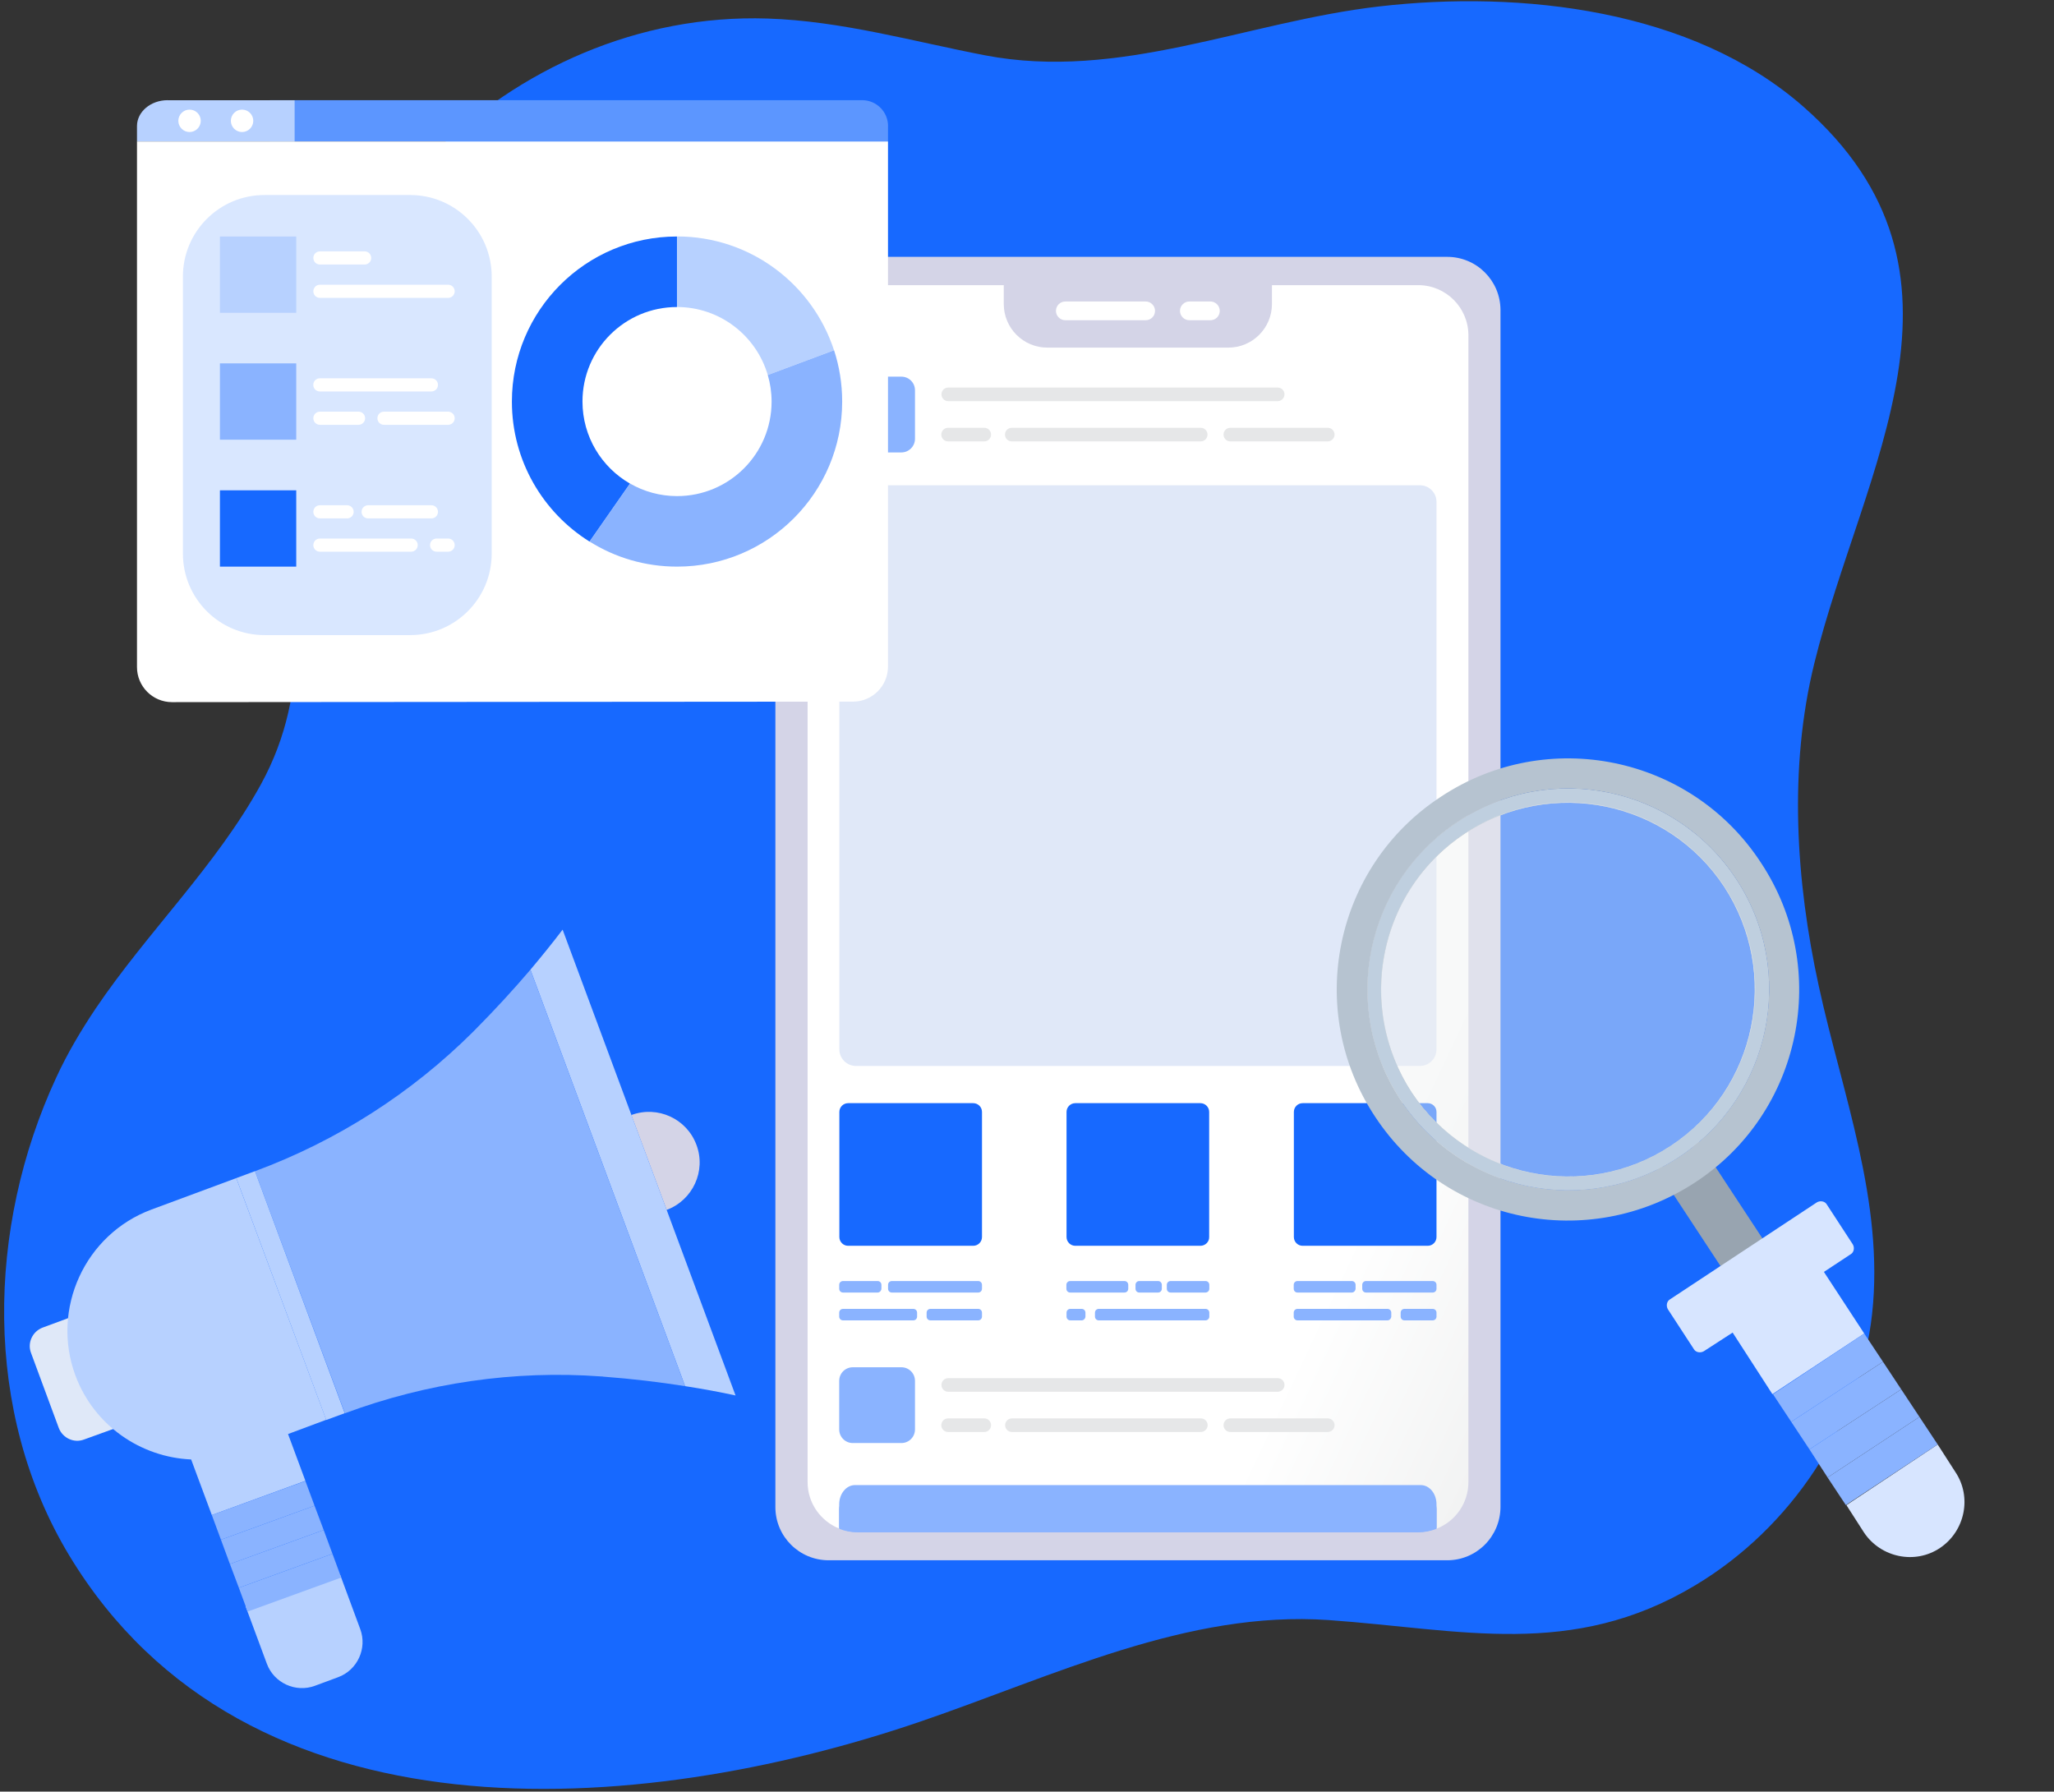 <svg width="360" height="314" viewBox="0 0 360 314" fill="none" xmlns="http://www.w3.org/2000/svg">
<rect x="0" y="0" width="360" height="314" fill="#333333" stroke="none"/>
<g clip-path="url(#clip0)">
<path d="M16.766 176.754C25.859 163.287 37.841 151.808 45.715 137.493C55.046 120.5 51.335 104.488 51.017 86.038C50.274 41.157 89.429 1.79 134.522 3.248C147.485 3.672 159.971 7.251 172.616 9.69C196.237 14.223 218.346 3.831 241.727 1.127C266.54 -1.736 296.629 1.604 316.113 18.73C349.224 47.837 326.399 82.088 317.996 116.232C313.462 134.63 314.761 154.406 318.764 172.777C322.873 191.705 330.269 210.554 328.122 230.25C325.975 249.761 313.94 267.788 297.079 277.862C275.474 290.798 256.095 285.576 232.873 283.932C208.113 282.209 184.678 293.741 161.164 301.773C111.962 318.554 43.143 323.856 12.153 272.639C-3.063 247.455 -2.321 215.113 9.847 188.869C11.809 184.601 14.195 180.598 16.766 176.754Z" fill="#1769FF"/>
<path d="M253.655 273.451H145.23C140.087 273.451 135.899 269.289 135.899 264.12V54.349C135.899 49.206 140.061 45.017 145.23 45.017H253.655C258.798 45.017 262.986 49.179 262.986 54.349V264.12C262.96 269.289 258.798 273.451 253.655 273.451Z" fill="#D4D4E7"/>
<path d="M248.565 49.974H150.294C145.442 49.974 141.545 53.898 141.545 58.722V259.745C141.545 263.457 143.852 266.611 147.112 267.91V264.543C147.112 263.032 148.332 261.786 149.869 261.786H249.042C250.553 261.786 251.799 263.006 251.799 264.543V267.91C255.06 266.638 257.366 263.457 257.366 259.745V58.722C257.34 53.898 253.416 49.974 248.565 49.974Z" fill="url(#paint0_linear)"/>
<path d="M249.015 261.813H149.842C148.331 261.813 147.085 263.032 147.085 264.57V267.937C148.066 268.334 149.153 268.546 150.293 268.546H248.564C249.704 268.546 250.765 268.334 251.772 267.937V264.57C251.772 263.032 250.552 261.813 249.015 261.813Z" fill="#8AB3FF"/>
<path d="M249.015 260.275H149.843C148.332 260.275 147.086 261.786 147.086 263.642V267.778C148.067 268.255 149.153 268.52 150.293 268.52H248.565C249.705 268.52 250.765 268.255 251.772 267.778V263.642C251.772 261.786 250.553 260.275 249.015 260.275Z" fill="#8AB3FF"/>
<path d="M157.981 252.906H149.472C148.146 252.906 147.086 251.845 147.086 250.52V242.01C147.086 240.685 148.146 239.625 149.472 239.625H157.981C159.307 239.625 160.367 240.685 160.367 242.01V250.52C160.367 251.845 159.307 252.906 157.981 252.906Z" fill="#8AB3FF"/>
<path d="M223.937 243.919H166.199C165.537 243.919 165.006 243.389 165.006 242.726C165.006 242.063 165.537 241.533 166.199 241.533H223.937C224.6 241.533 225.13 242.063 225.13 242.726C225.13 243.389 224.574 243.919 223.937 243.919Z" fill="#E6E7E8"/>
<path d="M172.508 250.971H166.173C165.51 250.971 164.98 250.44 164.98 249.778C164.98 249.115 165.51 248.585 166.173 248.585H172.508C173.171 248.585 173.701 249.115 173.701 249.778C173.701 250.44 173.171 250.971 172.508 250.971Z" fill="#E6E7E8"/>
<path d="M210.444 250.971H177.36C176.697 250.971 176.167 250.44 176.167 249.778C176.167 249.115 176.697 248.585 177.36 248.585H210.47C211.133 248.585 211.663 249.115 211.663 249.778C211.663 250.44 211.106 250.971 210.444 250.971Z" fill="#E6E7E8"/>
<path d="M232.712 250.971H215.64C214.977 250.971 214.447 250.44 214.447 249.778C214.447 249.115 214.977 248.585 215.64 248.585H232.712C233.375 248.585 233.905 249.115 233.905 249.778C233.905 250.44 233.348 250.971 232.712 250.971Z" fill="#E6E7E8"/>
<path d="M157.981 79.294H149.472C148.146 79.294 147.086 78.234 147.086 76.908V68.399C147.086 67.073 148.146 66.013 149.472 66.013H157.981C159.307 66.013 160.367 67.073 160.367 68.399V76.908C160.367 78.207 159.307 79.294 157.981 79.294Z" fill="#8AB3FF"/>
<path d="M223.937 70.307H166.199C165.536 70.307 165.006 69.777 165.006 69.114C165.006 68.452 165.536 67.921 166.199 67.921H223.937C224.6 67.921 225.13 68.452 225.13 69.114C225.13 69.777 224.573 70.307 223.937 70.307Z" fill="#E6E7E8"/>
<path d="M172.508 77.359H166.172C165.51 77.359 164.979 76.828 164.979 76.166C164.979 75.503 165.51 74.973 166.172 74.973H172.508C173.171 74.973 173.701 75.503 173.701 76.166C173.701 76.828 173.171 77.359 172.508 77.359Z" fill="#E6E7E8"/>
<path d="M210.443 77.359H177.333C176.67 77.359 176.14 76.828 176.14 76.166C176.14 75.503 176.67 74.973 177.333 74.973H210.443C211.106 74.973 211.636 75.503 211.636 76.166C211.636 76.828 211.106 77.359 210.443 77.359Z" fill="#E6E7E8"/>
<path d="M232.712 77.359H215.639C214.977 77.359 214.447 76.828 214.447 76.166C214.447 75.503 214.977 74.973 215.639 74.973H232.712C233.374 74.973 233.905 75.503 233.905 76.166C233.905 76.828 233.348 77.359 232.712 77.359Z" fill="#E6E7E8"/>
<path d="M248.856 186.818H150.028C148.411 186.818 147.112 185.519 147.112 183.901V87.963C147.112 86.346 148.411 85.047 150.028 85.047H248.856C250.473 85.047 251.772 86.346 251.772 87.963V183.901C251.772 185.519 250.473 186.818 248.856 186.818Z" fill="#E0E8F8"/>
<path d="M170.574 218.337H148.651C147.802 218.337 147.113 217.648 147.113 216.8V194.876C147.113 194.028 147.802 193.339 148.651 193.339H170.574C171.422 193.339 172.112 194.028 172.112 194.876V216.8C172.112 217.648 171.422 218.337 170.574 218.337Z" fill="#1769FF"/>
<path d="M210.391 218.337H188.467C187.619 218.337 186.929 217.648 186.929 216.8V194.876C186.929 194.028 187.619 193.339 188.467 193.339H210.391C211.239 193.339 211.928 194.028 211.928 194.876V216.8C211.955 217.648 211.239 218.337 210.391 218.337Z" fill="#1769FF"/>
<path d="M250.235 218.337H228.311C227.463 218.337 226.773 217.648 226.773 216.8V194.876C226.773 194.028 227.463 193.339 228.311 193.339H250.235C251.083 193.339 251.772 194.028 251.772 194.876V216.8C251.772 217.648 251.083 218.337 250.235 218.337Z" fill="#1769FF"/>
<path d="M153.819 226.529H147.748C147.377 226.529 147.086 226.237 147.086 225.866V225.177C147.086 224.806 147.377 224.514 147.748 224.514H153.819C154.19 224.514 154.482 224.806 154.482 225.177V225.866C154.455 226.237 154.164 226.529 153.819 226.529Z" fill="#8AB3FF"/>
<path d="M171.447 226.529H156.31C155.939 226.529 155.648 226.237 155.648 225.866V225.177C155.648 224.806 155.939 224.514 156.31 224.514H171.447C171.819 224.514 172.11 224.806 172.11 225.177V225.866C172.11 226.237 171.819 226.529 171.447 226.529Z" fill="#8AB3FF"/>
<path d="M160.075 231.407H147.748C147.377 231.407 147.085 231.115 147.085 230.744V230.055C147.085 229.683 147.377 229.392 147.748 229.392H160.075C160.446 229.392 160.738 229.683 160.738 230.055V230.744C160.738 231.115 160.446 231.407 160.075 231.407Z" fill="#8AB3FF"/>
<path d="M171.448 231.406H163.07C162.699 231.406 162.408 231.115 162.408 230.744V230.054C162.408 229.683 162.699 229.392 163.07 229.392H171.448C171.819 229.392 172.11 229.683 172.11 230.054V230.744C172.11 231.115 171.819 231.406 171.448 231.406Z" fill="#8AB3FF"/>
<path d="M197.083 226.529H187.566C187.194 226.529 186.903 226.237 186.903 225.866V225.177C186.903 224.806 187.194 224.514 187.566 224.514H197.083C197.454 224.514 197.745 224.806 197.745 225.177V225.866C197.745 226.237 197.454 226.529 197.083 226.529Z" fill="#8AB3FF"/>
<path d="M211.292 226.529H205.168C204.797 226.529 204.505 226.237 204.505 225.866V225.177C204.505 224.806 204.797 224.514 205.168 224.514H211.292C211.663 224.514 211.955 224.806 211.955 225.177V225.866C211.955 226.237 211.636 226.529 211.292 226.529Z" fill="#8AB3FF"/>
<path d="M202.968 226.529H199.681C199.309 226.529 199.018 226.237 199.018 225.866V225.177C199.018 224.806 199.309 224.514 199.681 224.514H202.968C203.339 224.514 203.63 224.806 203.63 225.177V225.866C203.63 226.237 203.339 226.529 202.968 226.529Z" fill="#8AB3FF"/>
<path d="M189.58 231.407H187.592C187.221 231.407 186.929 231.115 186.929 230.744V230.055C186.929 229.683 187.221 229.392 187.592 229.392H189.58C189.952 229.392 190.243 229.683 190.243 230.055V230.744C190.217 231.115 189.925 231.407 189.58 231.407Z" fill="#8AB3FF"/>
<path d="M211.292 231.406H192.576C192.205 231.406 191.913 231.115 191.913 230.744V230.054C191.913 229.683 192.205 229.392 192.576 229.392H211.292C211.663 229.392 211.955 229.683 211.955 230.054V230.744C211.955 231.115 211.637 231.406 211.292 231.406Z" fill="#8AB3FF"/>
<path d="M236.927 226.529H227.41C227.039 226.529 226.747 226.237 226.747 225.866V225.177C226.747 224.806 227.039 224.514 227.41 224.514H236.927C237.298 224.514 237.59 224.806 237.59 225.177V225.866C237.563 226.237 237.272 226.529 236.927 226.529Z" fill="#8AB3FF"/>
<path d="M251.109 226.529H239.419C239.047 226.529 238.756 226.237 238.756 225.866V225.177C238.756 224.806 239.047 224.514 239.419 224.514H251.109C251.481 224.514 251.772 224.806 251.772 225.177V225.866C251.772 226.237 251.481 226.529 251.109 226.529Z" fill="#8AB3FF"/>
<path d="M243.183 231.407H227.41C227.038 231.407 226.747 231.115 226.747 230.744V230.055C226.747 229.683 227.038 229.392 227.41 229.392H243.183C243.554 229.392 243.846 229.683 243.846 230.055V230.744C243.819 231.115 243.527 231.407 243.183 231.407Z" fill="#8AB3FF"/>
<path d="M251.11 231.406H246.152C245.781 231.406 245.49 231.115 245.49 230.744V230.054C245.49 229.683 245.781 229.392 246.152 229.392H251.11C251.481 229.392 251.772 229.683 251.772 230.054V230.744C251.772 231.115 251.481 231.406 251.11 231.406Z" fill="#8AB3FF"/>
<path d="M215.295 60.923H183.563C179.348 60.923 175.928 57.503 175.928 53.288V48.065H222.93V53.288C222.93 57.503 219.51 60.923 215.295 60.923Z" fill="#D4D4E7"/>
<path d="M200.794 56.124H186.718C185.816 56.124 185.074 55.382 185.074 54.481C185.074 53.579 185.816 52.837 186.718 52.837H200.794C201.696 52.837 202.438 53.579 202.438 54.481C202.438 55.409 201.696 56.124 200.794 56.124Z" fill="white"/>
<path d="M212.14 56.124H208.456C207.554 56.124 206.812 55.382 206.812 54.481C206.812 53.579 207.554 52.837 208.456 52.837H212.14C213.042 52.837 213.784 53.579 213.784 54.481C213.784 55.409 213.042 56.124 212.14 56.124Z" fill="white"/>
<path d="M110.656 195.418L116.84 212.047C121.421 210.349 123.792 205.223 122.062 200.641C120.364 196.059 115.27 193.72 110.656 195.418Z" fill="#D4D4E7"/>
<path d="M7.453 232.681C5.691 233.354 4.762 235.341 5.435 237.103L10.305 250.271C10.978 252.034 12.964 252.963 14.726 252.29L20.398 250.239L13.349 230.502L7.453 232.681Z" fill="#DFE8F8"/>
<path d="M92.969 169.946L120.076 242.934C123.183 243.415 126.131 243.959 128.919 244.568L98.608 162.929C96.878 165.204 94.988 167.543 92.969 169.946Z" fill="#B7D1FF"/>
<path d="M83.165 180.583C83.101 180.647 83.005 180.743 82.941 180.808C72.111 191.605 59.071 199.936 44.716 205.254H44.684L60.448 247.676H60.48C74.835 242.357 90.118 240.115 105.401 241.236C105.497 241.236 105.625 241.236 105.722 241.268C110.816 241.652 115.622 242.229 120.076 242.934L92.969 169.946C90.022 173.406 86.754 176.963 83.165 180.583Z" fill="#8AB3FF"/>
<path d="M41.416 206.472L26.55 211.983C14.887 216.309 8.895 229.413 13.221 241.076C16.489 249.855 24.691 255.398 33.502 255.783L37.123 265.523L53.528 259.531L50.484 251.329L57.18 248.83L41.416 206.472Z" fill="#B7D1FF"/>
<path d="M41.416 206.472L57.18 248.862L60.416 247.676L44.684 205.255L41.416 206.472Z" fill="#B7D1FF"/>
<path d="M59.648 276.064L43.05 281.543L46.767 291.572C48.017 294.968 51.83 296.698 55.194 295.449L59.263 293.943C62.659 292.693 64.389 288.88 63.14 285.516L59.648 276.064Z" fill="#B7D1FF"/>
<path d="M38.725 269.848L40.295 274.11L56.732 268.15L55.13 263.889L38.725 269.848Z" fill="#8AB3FF"/>
<path d="M53.528 259.563L49.971 260.845L53.528 259.563Z" fill="#8AB3FF"/>
<path d="M49.971 260.845L37.123 265.523L38.725 269.848L55.13 263.889L53.528 259.563L49.971 260.845Z" fill="#8AB3FF"/>
<path d="M43.403 282.44L59.808 276.481L43.403 282.44Z" fill="#8AB3FF"/>
<path d="M41.865 278.275L43.403 282.44L59.807 276.48L58.27 272.315L41.865 278.275Z" fill="#8AB3FF"/>
<path d="M40.295 274.109L41.865 278.275L58.27 272.315L56.732 268.15L40.295 274.109Z" fill="#8AB3FF"/>
<path d="M155.648 22.098C155.648 19.592 153.613 17.556 151.106 17.556H47.329V24.795H155.638V22.098H155.648Z" fill="#5C96FF"/>
<path d="M29.383 17.558C26.415 17.558 24.009 19.593 24.009 22.099V24.806H51.64V17.568H29.383V17.558Z" fill="#B7D1FF"/>
<path d="M33.222 19.21C32.14 19.21 31.257 20.093 31.257 21.175C31.257 22.258 32.14 23.14 33.222 23.14C34.305 23.14 35.187 22.258 35.187 21.175C35.187 20.093 34.315 19.21 33.222 19.21Z" fill="white"/>
<path d="M42.426 19.21C41.343 19.21 40.461 20.092 40.461 21.175C40.461 22.258 41.343 23.14 42.426 23.14C43.509 23.14 44.391 22.258 44.391 21.175C44.391 20.092 43.509 19.21 42.426 19.21Z" fill="white"/>
<path d="M89.808 24.795H51.64H24.009V116.912C24.009 120.311 26.766 123.058 30.154 123.058L149.502 122.968C152.89 122.968 155.637 120.211 155.637 116.822V24.795H89.808Z" fill="white"/>
<path d="M118.663 53.809C126.192 53.809 132.548 58.842 134.564 65.72L146.173 61.379C142.394 49.799 131.506 41.438 118.673 41.438L118.663 53.809Z" fill="#B7D1FF"/>
<path d="M134.564 65.72C134.995 67.194 135.235 68.758 135.235 70.382C135.235 79.535 127.816 86.945 118.673 86.945C115.675 86.945 112.858 86.142 110.432 84.749L103.343 94.915C107.785 97.702 113.038 99.306 118.673 99.306C134.654 99.306 147.607 86.353 147.607 70.372C147.607 67.234 147.106 64.206 146.184 61.379L134.564 65.72Z" fill="#8AB3FF"/>
<path d="M102.09 70.373C102.09 61.219 109.509 53.81 118.652 53.81V41.448C102.671 41.448 89.718 54.401 89.718 70.382C89.718 80.729 95.152 89.802 103.323 94.916L110.411 84.749C105.448 81.892 102.09 76.528 102.09 70.373Z" fill="#1769FF"/>
<path d="M71.892 111.308H46.346C38.456 111.308 32.059 104.911 32.059 97.021V48.466C32.059 40.576 38.456 34.179 46.346 34.179H71.892C79.782 34.179 86.179 40.576 86.179 48.466V97.021C86.179 104.911 79.782 111.308 71.892 111.308Z" fill="#D9E7FF"/>
<path d="M51.921 41.447H38.546V54.822H51.921V41.447Z" fill="#B7D1FF"/>
<path d="M51.921 63.685H38.546V77.059H51.921V63.685Z" fill="#8AB3FF"/>
<path d="M51.921 85.932H38.546V99.307H51.921V85.932Z" fill="#1769FF"/>
<path d="M63.912 46.361H56.071C55.43 46.361 54.919 45.85 54.919 45.208C54.919 44.566 55.43 44.055 56.071 44.055H63.912C64.553 44.055 65.065 44.566 65.065 45.208C65.065 45.85 64.543 46.361 63.912 46.361Z" fill="white"/>
<path d="M78.54 52.206H56.072C55.43 52.206 54.919 51.694 54.919 51.053C54.919 50.411 55.43 49.9 56.072 49.9H78.54C79.181 49.9 79.692 50.411 79.692 51.053C79.692 51.694 79.181 52.206 78.54 52.206Z" fill="white"/>
<path d="M75.612 68.608H56.061C55.419 68.608 54.908 68.097 54.908 67.455C54.908 66.814 55.419 66.302 56.061 66.302H75.612C76.253 66.302 76.764 66.814 76.764 67.455C76.764 68.087 76.253 68.608 75.612 68.608Z" fill="white"/>
<path d="M78.539 74.453H67.3C66.658 74.453 66.147 73.941 66.147 73.3C66.147 72.658 66.658 72.147 67.3 72.147H78.539C79.18 72.147 79.692 72.658 79.692 73.3C79.692 73.941 79.18 74.453 78.539 74.453Z" fill="white"/>
<path d="M62.839 74.453H56.071C55.429 74.453 54.918 73.941 54.918 73.3C54.918 72.658 55.429 72.147 56.071 72.147H62.839C63.48 72.147 63.992 72.658 63.992 73.3C63.992 73.941 63.47 74.453 62.839 74.453Z" fill="white"/>
<path d="M75.611 90.855H64.523C63.881 90.855 63.37 90.344 63.37 89.702C63.37 89.06 63.881 88.549 64.523 88.549H75.611C76.253 88.549 76.764 89.06 76.764 89.702C76.764 90.344 76.253 90.855 75.611 90.855Z" fill="white"/>
<path d="M60.833 90.855H56.071C55.429 90.855 54.918 90.344 54.918 89.702C54.918 89.061 55.429 88.549 56.071 88.549H60.833C61.475 88.549 61.986 89.061 61.986 89.702C61.986 90.344 61.475 90.855 60.833 90.855Z" fill="white"/>
<path d="M78.539 96.69H76.524C75.882 96.69 75.371 96.179 75.371 95.537C75.371 94.895 75.882 94.384 76.524 94.384H78.539C79.18 94.384 79.692 94.895 79.692 95.537C79.692 96.179 79.18 96.69 78.539 96.69Z" fill="white"/>
<path d="M72.062 96.69H56.071C55.429 96.69 54.918 96.179 54.918 95.537C54.918 94.895 55.429 94.384 56.071 94.384H72.062C72.704 94.384 73.215 94.895 73.215 95.537C73.215 96.179 72.694 96.69 72.062 96.69Z" fill="white"/>
<path d="M310.647 227.722C312.72 226.337 313.192 223.686 311.91 221.628L297.933 200.361C296.548 198.288 297.241 203.086 295.183 204.368C293.11 205.752 289.192 203.119 290.576 205.192L304.553 226.459C305.835 228.517 308.575 229.106 310.647 227.722Z" fill="#98A4B0"/>
<path d="M241.009 195.707C228.652 177.068 233.817 151.872 252.545 139.633C271.184 127.276 296.379 132.441 308.619 151.169C320.976 169.808 315.811 195.003 297.083 207.243C278.356 219.483 253.351 214.449 241.009 195.707ZM294.255 202.776C310.471 192.069 314.962 170.228 304.255 154.011C293.547 137.795 271.706 133.304 255.49 144.011C239.273 154.719 234.783 176.559 245.49 192.776C256.197 208.992 278.038 213.483 294.255 202.776Z" fill="#B6C3D0"/>
<path d="M245.489 192.776C234.782 176.559 239.273 154.718 255.489 144.011C271.706 133.304 293.546 137.795 304.254 154.011C314.961 170.228 310.47 192.069 294.254 202.776C278.037 213.483 256.196 208.992 245.489 192.776ZM292.855 200.806C307.918 190.879 312.094 170.562 302.181 155.396C292.254 140.332 271.937 136.157 256.771 146.07C241.707 155.996 237.532 176.314 247.445 191.48C257.474 206.557 277.792 210.733 292.855 200.806Z" fill="url(#paint1_linear)"/>
<path d="M245.489 192.776C234.782 176.559 239.273 154.718 255.489 144.011C271.706 133.304 293.546 137.795 304.254 154.011C314.961 170.228 310.47 192.069 294.254 202.776C278.037 213.483 256.196 208.992 245.489 192.776ZM292.855 200.806C307.918 190.879 312.094 170.562 302.181 155.396C292.254 140.332 271.937 136.157 256.771 146.07C241.707 155.996 237.532 176.314 247.445 191.48C257.474 206.557 277.792 210.733 292.855 200.806Z" fill="#BFCFDF"/>
<path d="M303.675 233.546L298.625 236.816C298.055 237.155 297.235 237.042 296.896 236.472L292.33 229.466C291.991 228.896 292.105 228.076 292.674 227.737L318.437 210.726C319.006 210.387 319.826 210.501 320.165 211.07L324.731 218.077C325.07 218.646 324.957 219.466 324.387 219.805L319.672 222.913L326.742 233.715L310.643 244.334L303.675 233.546Z" fill="#D7E5FF"/>
<path d="M339.615 253.157L342.708 257.974C345.654 262.353 344.405 268.344 340.026 271.289C335.648 274.235 329.656 272.986 326.711 268.607L323.618 263.79L339.615 253.157Z" fill="#D7E5FF"/>
<path d="M313.942 249.18L330.027 238.663L333.223 243.494L317.138 254.011L313.942 249.18Z" fill="#8AB3FF"/>
<path d="M310.745 244.348L326.742 233.715L330.026 238.663L313.941 249.179L310.745 244.348Z" fill="#8AB3FF"/>
<path d="M336.419 248.325L339.615 253.157L323.515 263.776L320.319 258.944L336.419 248.325Z" fill="#8AB3FF"/>
<path d="M317.137 254.01L333.223 243.494L336.419 248.325L320.319 258.944L317.137 254.01Z" fill="#8AB3FF"/>
<path opacity="0.85" d="M247.855 192.055C237.554 177.149 241.287 156.715 256.193 146.414C271.099 136.114 291.533 139.847 301.833 154.753C312.134 169.659 308.401 190.092 293.495 200.393C278.589 210.694 258.155 206.96 247.855 192.055Z" fill="#F1F2F2" fill-opacity="0.53"/>
</g>
<defs>
<linearGradient id="paint0_linear" x1="252.38" y1="184.306" x2="288.88" y2="201.574" gradientUnits="userSpaceOnUse">
<stop stop-color="white"/>
<stop offset="1" stop-color="#F1F2F2"/>
</linearGradient>
<linearGradient id="paint1_linear" x1="284.929" y1="134.236" x2="264.783" y2="212.671" gradientUnits="userSpaceOnUse">
<stop stop-color="#9D9E9F"/>
<stop offset="1" stop-color="#D1D3D4"/>
</linearGradient>
<clipPath id="clip0">
<rect width="359.418" height="313.291" fill="white" transform="translate(0.541 0.199)"/>
</clipPath>
</defs>
</svg>
